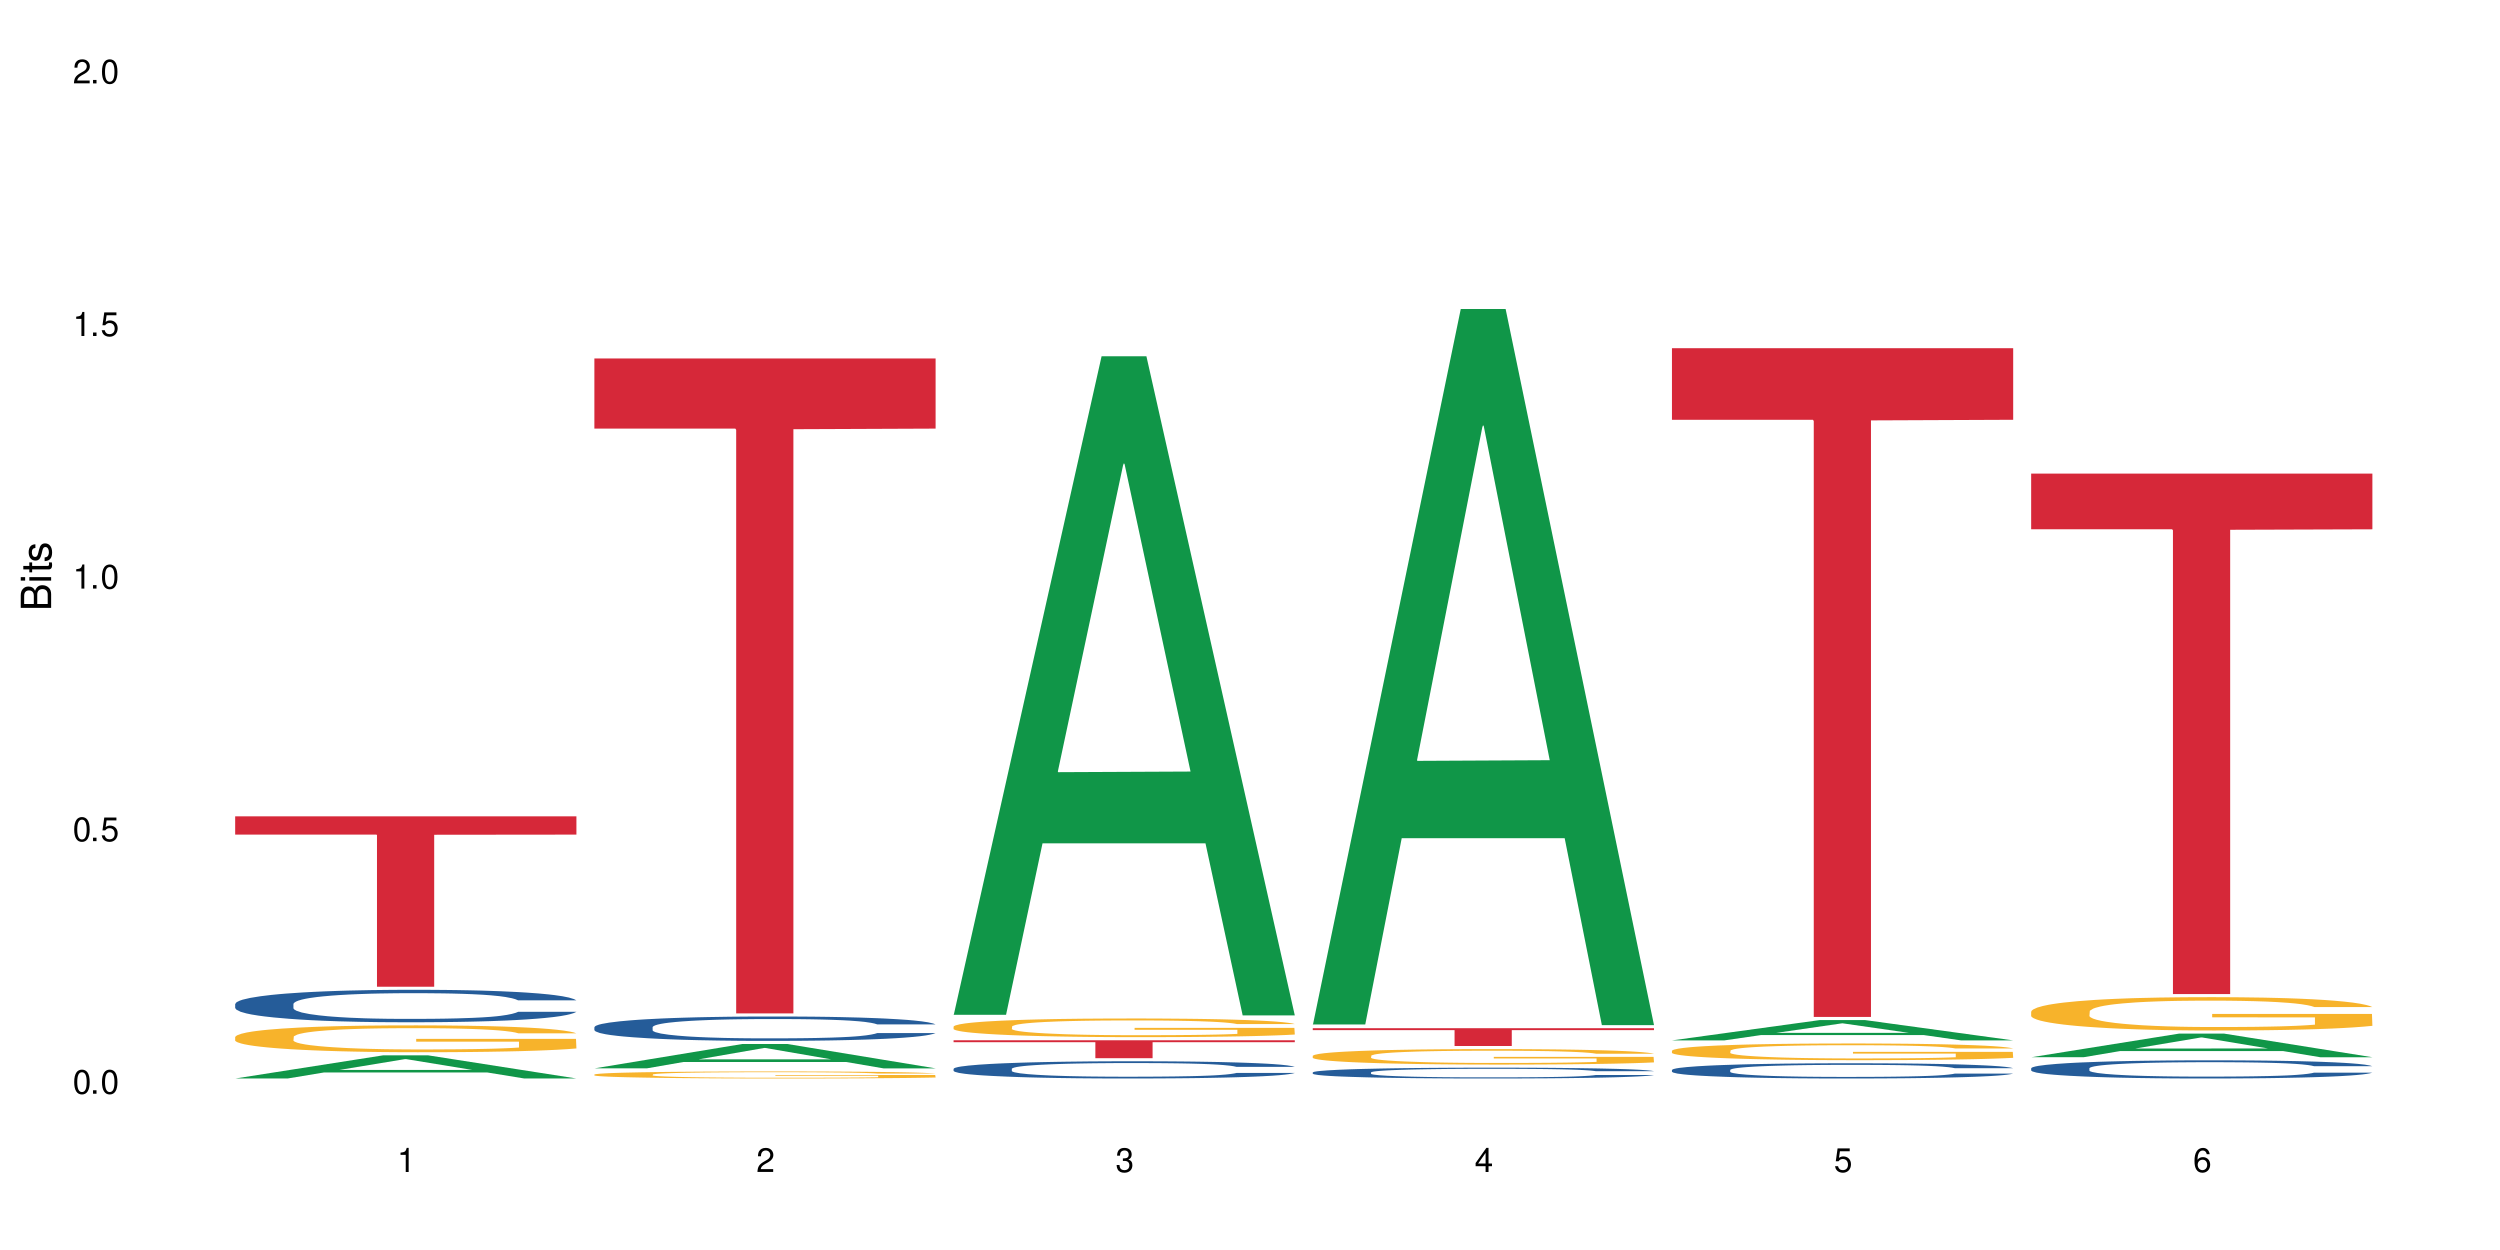 <?xml version="1.0" encoding="UTF-8"?>
<svg xmlns="http://www.w3.org/2000/svg" xmlns:xlink="http://www.w3.org/1999/xlink" width="720" height="360" viewBox="0 0 720 360">
<defs>
<g>
<g id="glyph-0-0">
</g>
<g id="glyph-0-1">
<path d="M 2.641 -6.938 C 2 -6.938 1.422 -6.656 1.078 -6.172 C 0.641 -5.562 0.406 -4.641 0.406 -3.359 C 0.406 -1.016 1.188 0.219 2.641 0.219 C 4.078 0.219 4.859 -1.016 4.859 -3.297 C 4.859 -4.641 4.656 -5.547 4.203 -6.172 C 3.844 -6.656 3.281 -6.938 2.641 -6.938 Z M 2.641 -6.188 C 3.547 -6.188 4 -5.25 4 -3.375 C 4 -1.406 3.562 -0.484 2.625 -0.484 C 1.734 -0.484 1.281 -1.438 1.281 -3.344 C 1.281 -5.25 1.734 -6.188 2.641 -6.188 Z M 2.641 -6.188 "/>
</g>
<g id="glyph-0-2">
<path d="M 1.828 -1 L 0.828 -1 L 0.828 0 L 1.828 0 Z M 1.828 -1 "/>
</g>
<g id="glyph-0-3">
<path d="M 4.562 -6.797 L 1.062 -6.797 L 0.547 -3.094 L 1.328 -3.094 C 1.719 -3.562 2.047 -3.734 2.578 -3.734 C 3.484 -3.734 4.062 -3.109 4.062 -2.094 C 4.062 -1.125 3.484 -0.531 2.578 -0.531 C 1.828 -0.531 1.375 -0.906 1.188 -1.672 L 0.328 -1.672 C 0.453 -1.109 0.547 -0.844 0.75 -0.594 C 1.125 -0.078 1.828 0.219 2.594 0.219 C 3.969 0.219 4.922 -0.781 4.922 -2.219 C 4.922 -3.562 4.031 -4.484 2.719 -4.484 C 2.25 -4.484 1.859 -4.359 1.469 -4.062 L 1.734 -5.969 L 4.562 -5.969 Z M 4.562 -6.797 "/>
</g>
<g id="glyph-0-4">
<path d="M 2.484 -4.938 L 2.484 0 L 3.328 0 L 3.328 -6.938 L 2.766 -6.938 C 2.469 -5.875 2.281 -5.734 0.984 -5.562 L 0.984 -4.938 Z M 2.484 -4.938 "/>
</g>
<g id="glyph-0-5">
<path d="M 4.859 -0.828 L 1.281 -0.828 C 1.359 -1.406 1.672 -1.781 2.5 -2.281 L 3.469 -2.828 C 4.406 -3.344 4.906 -4.062 4.906 -4.906 C 4.906 -5.484 4.672 -6.031 4.266 -6.406 C 3.859 -6.766 3.375 -6.938 2.719 -6.938 C 1.859 -6.938 1.219 -6.625 0.844 -6.031 C 0.609 -5.672 0.5 -5.234 0.484 -4.531 L 1.328 -4.531 C 1.359 -5.016 1.406 -5.281 1.531 -5.516 C 1.75 -5.938 2.188 -6.203 2.703 -6.203 C 3.469 -6.203 4.031 -5.641 4.031 -4.891 C 4.031 -4.344 3.719 -3.859 3.125 -3.516 L 2.234 -3 C 0.812 -2.172 0.406 -1.531 0.328 -0.016 L 4.859 -0.016 Z M 4.859 -0.828 "/>
</g>
<g id="glyph-0-6">
<path d="M 2.125 -3.188 L 2.578 -3.188 C 3.5 -3.188 3.984 -2.766 3.984 -1.922 C 3.984 -1.062 3.469 -0.531 2.594 -0.531 C 1.656 -0.531 1.203 -1 1.156 -2.016 L 0.312 -2.016 C 0.344 -1.453 0.438 -1.094 0.609 -0.781 C 0.953 -0.109 1.625 0.219 2.547 0.219 C 3.953 0.219 4.859 -0.625 4.859 -1.938 C 4.859 -2.828 4.516 -3.297 3.703 -3.594 C 4.344 -3.844 4.656 -4.328 4.656 -5.031 C 4.656 -6.219 3.875 -6.938 2.578 -6.938 C 1.203 -6.938 0.484 -6.172 0.453 -4.703 L 1.297 -4.703 C 1.312 -5.125 1.344 -5.359 1.453 -5.578 C 1.641 -5.969 2.062 -6.203 2.594 -6.203 C 3.344 -6.203 3.797 -5.75 3.797 -5 C 3.797 -4.516 3.609 -4.219 3.25 -4.047 C 3.016 -3.953 2.703 -3.922 2.125 -3.906 Z M 2.125 -3.188 "/>
</g>
<g id="glyph-0-7">
<path d="M 3.141 -1.672 L 3.141 0 L 3.984 0 L 3.984 -1.672 L 4.984 -1.672 L 4.984 -2.438 L 3.984 -2.438 L 3.984 -6.938 L 3.359 -6.938 L 0.266 -2.578 L 0.266 -1.672 Z M 3.141 -2.438 L 1 -2.438 L 3.141 -5.5 Z M 3.141 -2.438 "/>
</g>
<g id="glyph-0-8">
<path d="M 4.781 -5.125 C 4.609 -6.266 3.891 -6.938 2.844 -6.938 C 2.094 -6.938 1.422 -6.578 1.031 -5.953 C 0.594 -5.266 0.406 -4.422 0.406 -3.172 C 0.406 -2 0.578 -1.25 0.984 -0.641 C 1.359 -0.078 1.953 0.219 2.703 0.219 C 3.984 0.219 4.922 -0.75 4.922 -2.094 C 4.922 -3.375 4.062 -4.281 2.844 -4.281 C 2.172 -4.281 1.641 -4.031 1.281 -3.516 C 1.281 -5.234 1.828 -6.188 2.797 -6.188 C 3.391 -6.188 3.797 -5.797 3.938 -5.125 Z M 2.734 -3.531 C 3.547 -3.531 4.062 -2.953 4.062 -2.031 C 4.062 -1.156 3.484 -0.531 2.703 -0.531 C 1.922 -0.531 1.328 -1.188 1.328 -2.078 C 1.328 -2.938 1.906 -3.531 2.734 -3.531 Z M 2.734 -3.531 "/>
</g>
<g id="glyph-1-0">
</g>
<g id="glyph-1-1">
<path d="M 0 -0.953 L 0 -4.891 C 0 -5.719 -0.234 -6.344 -0.734 -6.797 C -1.188 -7.234 -1.812 -7.469 -2.5 -7.469 C -3.547 -7.469 -4.188 -7 -4.625 -5.875 C -4.984 -6.688 -5.625 -7.094 -6.531 -7.094 C -7.172 -7.094 -7.734 -6.859 -8.141 -6.391 C -8.562 -5.922 -8.75 -5.344 -8.75 -4.5 L -8.75 -0.953 Z M -4.984 -2.062 L -7.766 -2.062 L -7.766 -4.219 C -7.766 -4.844 -7.688 -5.203 -7.453 -5.5 C -7.219 -5.812 -6.859 -5.969 -6.375 -5.969 C -5.891 -5.969 -5.531 -5.812 -5.297 -5.5 C -5.062 -5.203 -4.984 -4.844 -4.984 -4.219 Z M -0.984 -2.062 L -4 -2.062 L -4 -4.781 C -4 -5.766 -3.438 -6.359 -2.484 -6.359 C -1.547 -6.359 -0.984 -5.766 -0.984 -4.781 Z M -0.984 -2.062 "/>
</g>
<g id="glyph-1-2">
<path d="M -6.281 -1.797 L -6.281 -0.797 L 0 -0.797 L 0 -1.797 Z M -8.75 -1.797 L -8.75 -0.797 L -7.484 -0.797 L -7.484 -1.797 Z M -8.75 -1.797 "/>
</g>
<g id="glyph-1-3">
<path d="M -6.281 -3.047 L -6.281 -2.016 L -8.016 -2.016 L -8.016 -1.016 L -6.281 -1.016 L -6.281 -0.172 L -5.469 -0.172 L -5.469 -1.016 L -0.719 -1.016 C -0.078 -1.016 0.281 -1.453 0.281 -2.234 C 0.281 -2.5 0.25 -2.719 0.188 -3.047 L -0.641 -3.047 C -0.609 -2.906 -0.594 -2.766 -0.594 -2.562 C -0.594 -2.141 -0.719 -2.016 -1.156 -2.016 L -5.469 -2.016 L -5.469 -3.047 Z M -6.281 -3.047 "/>
</g>
<g id="glyph-1-4">
<path d="M -4.531 -5.25 C -5.766 -5.25 -6.469 -4.422 -6.469 -2.969 C -6.469 -1.516 -5.719 -0.562 -4.547 -0.562 C -3.562 -0.562 -3.094 -1.062 -2.734 -2.562 L -2.516 -3.484 C -2.344 -4.188 -2.094 -4.469 -1.641 -4.469 C -1.047 -4.469 -0.641 -3.875 -0.641 -3 C -0.641 -2.453 -0.797 -2 -1.062 -1.75 C -1.25 -1.594 -1.422 -1.531 -1.875 -1.469 L -1.875 -0.406 C -0.422 -0.453 0.281 -1.266 0.281 -2.922 C 0.281 -4.5 -0.5 -5.516 -1.719 -5.516 C -2.656 -5.516 -3.172 -4.984 -3.469 -3.734 L -3.703 -2.766 C -3.891 -1.953 -4.156 -1.609 -4.594 -1.609 C -5.188 -1.609 -5.547 -2.125 -5.547 -2.938 C -5.547 -3.75 -5.203 -4.172 -4.531 -4.203 Z M -4.531 -5.25 "/>
</g>
</g>
</defs>
<rect x="-72" y="-36" width="864" height="432" fill="rgb(100%, 100%, 100%)" fill-opacity="1"/>
<path fill-rule="nonzero" fill="rgb(6.275%, 58.824%, 28.235%)" fill-opacity="1" d="M 67.73 310.602 L 67.836 310.594 L 110.359 303.934 L 123.273 303.934 L 166.008 310.605 L 150.992 310.605 L 140.281 308.863 L 93.352 308.863 L 82.852 310.602 L 67.73 310.602 L 97.863 308.145 L 135.977 308.137 L 116.973 305.023 L 116.766 305.02 L 116.555 305.035 L 97.758 308.137 L 97.863 308.145 Z M 67.73 310.602 "/>
<path fill-rule="nonzero" fill="rgb(14.51%, 36.078%, 60%)" fill-opacity="1" d="M 67.73 289.133 L 67.852 289.125 L 67.852 288.922 L 68.211 288.598 L 69.051 288.188 L 69.887 287.902 L 72.047 287.398 L 75.043 286.914 L 78.156 286.539 L 80.434 286.316 L 82.473 286.145 L 87.145 285.828 L 90.145 285.668 L 93.379 285.52 L 97.332 285.375 L 100.211 285.289 L 106.684 285.152 L 111.477 285.094 L 115.191 285.066 L 123.223 285.066 L 128.016 285.102 L 131.492 285.145 L 135.324 285.215 L 138.562 285.289 L 144.195 285.477 L 149.227 285.719 L 151.504 285.855 L 155.102 286.117 L 157.855 286.375 L 159.773 286.598 L 161.934 286.914 L 163.848 287.297 L 165.289 287.734 L 166.008 288.102 L 149.227 288.102 L 148.391 287.758 L 147.43 287.492 L 145.633 287.145 L 143.836 286.895 L 141.316 286.648 L 139.039 286.484 L 135.926 286.324 L 133.168 286.223 L 130.293 286.145 L 127.535 286.094 L 122.262 286.043 L 116.148 286.043 L 113.871 286.059 L 109.199 286.129 L 106.684 286.188 L 103.086 286.309 L 100.57 286.418 L 97.574 286.59 L 95.535 286.734 L 93.02 286.957 L 91.223 287.152 L 89.184 287.434 L 87.984 287.648 L 86.906 287.887 L 85.949 288.168 L 85.23 288.469 L 84.75 288.785 L 84.508 289.09 L 84.508 290.414 L 84.75 290.723 L 85.348 291.082 L 86.906 291.602 L 89.184 292.055 L 91.82 292.414 L 94.336 292.672 L 95.777 292.789 L 97.691 292.926 L 100.688 293.098 L 105.004 293.27 L 107.52 293.336 L 111.355 293.406 L 115.312 293.441 L 120.586 293.441 L 125.258 293.406 L 128.375 293.363 L 131.609 293.293 L 136.043 293.148 L 138.801 293.012 L 141.199 292.852 L 142.996 292.688 L 144.195 292.551 L 145.992 292.285 L 147.43 291.996 L 148.508 291.695 L 149.227 291.406 L 166.008 291.406 L 165.289 291.75 L 164.207 292.082 L 163.129 292.328 L 161.453 292.629 L 159.535 292.895 L 156.777 293.191 L 154.5 293.387 L 151.504 293.602 L 148.75 293.766 L 145.754 293.91 L 141.316 294.082 L 138.441 294.164 L 135.324 294.242 L 131.609 294.312 L 126.938 294.371 L 121.902 294.406 L 117.227 294.414 L 112.195 294.395 L 108.48 294.363 L 103.566 294.285 L 97.453 294.133 L 93.02 293.969 L 89.543 293.809 L 86.547 293.637 L 83.191 293.406 L 78.875 293.031 L 76.238 292.738 L 74.441 292.5 L 72.406 292.168 L 70.969 291.867 L 69.289 291.391 L 68.09 290.781 L 67.73 290.312 Z M 67.73 289.133 "/>
<path fill-rule="nonzero" fill="rgb(96.863%, 70.196%, 16.863%)" fill-opacity="1" d="M 67.73 298.617 L 67.852 298.613 L 67.852 298.469 L 68.332 298.152 L 69.527 297.715 L 71.086 297.352 L 72.766 297.07 L 73.844 296.922 L 75.641 296.711 L 77.199 296.555 L 81.152 296.238 L 86.188 295.941 L 88.945 295.812 L 92.059 295.691 L 96.496 295.559 L 98.531 295.508 L 104.766 295.395 L 111.836 295.324 L 119.625 295.305 L 123.223 295.309 L 128.133 295.34 L 134.848 295.418 L 138.68 295.488 L 141.676 295.559 L 144.793 295.648 L 148.629 295.793 L 152.223 295.961 L 155.102 296.129 L 157.977 296.344 L 160.375 296.57 L 162.41 296.816 L 164.207 297.113 L 165.289 297.359 L 166.008 297.609 L 149.348 297.609 L 148.391 297.359 L 147.309 297.168 L 145.512 296.938 L 143.715 296.766 L 141.918 296.633 L 138.562 296.449 L 135.684 296.336 L 132.09 296.238 L 128.613 296.172 L 124.66 296.129 L 122.262 296.117 L 115.91 296.117 L 110.156 296.164 L 106.801 296.223 L 104.406 296.277 L 101.047 296.387 L 99.012 296.469 L 97.812 296.527 L 94.219 296.746 L 91.82 296.945 L 90.504 297.078 L 88.824 297.289 L 87.625 297.48 L 86.309 297.762 L 85.59 297.977 L 84.629 298.457 L 84.508 299.73 L 84.871 299.996 L 85.59 300.289 L 86.547 300.543 L 87.984 300.809 L 89.422 301.016 L 91.941 301.293 L 94.098 301.477 L 95.777 301.594 L 99.012 301.785 L 100.328 301.852 L 103.445 301.977 L 106.684 302.074 L 110.637 302.16 L 113.633 302.203 L 118.426 302.238 L 124.539 302.238 L 131.73 302.195 L 136.285 302.141 L 139.398 302.082 L 141.438 302.035 L 143.953 301.957 L 145.754 301.887 L 147.43 301.809 L 149.469 301.688 L 149.469 299.996 L 119.863 299.992 L 119.863 299.199 L 165.887 299.191 L 166.008 301.957 L 163.488 302.148 L 160.375 302.332 L 157.379 302.473 L 154.262 302.594 L 149.828 302.727 L 146.23 302.812 L 140.719 302.91 L 135.684 302.973 L 130.41 303.016 L 125.738 303.039 L 120.223 303.043 L 115.312 303.031 L 110.039 302.988 L 105.844 302.93 L 102.008 302.859 L 98.172 302.77 L 93.379 302.621 L 90.262 302.5 L 87.027 302.352 L 83.789 302.176 L 80.914 301.984 L 78.996 301.836 L 77.078 301.664 L 75.043 301.453 L 73.125 301.215 L 71.688 300.996 L 70.367 300.746 L 69.41 300.512 L 68.449 300.195 L 67.969 299.941 L 67.73 299.723 Z M 67.73 298.617 "/>
<path fill-rule="nonzero" fill="rgb(83.922%, 15.686%, 22.353%)" fill-opacity="1" d="M 67.73 235.113 L 166.008 235.113 L 166.008 240.367 L 125.047 240.414 L 125.047 284.18 L 108.57 284.18 L 108.57 240.457 L 108.332 240.367 L 67.73 240.367 Z M 67.73 235.113 "/>
<path fill-rule="nonzero" fill="rgb(6.275%, 58.824%, 28.235%)" fill-opacity="1" d="M 171.18 307.684 L 171.285 307.676 L 213.809 300.668 L 226.723 300.668 L 269.453 307.691 L 254.441 307.691 L 243.73 305.859 L 196.797 305.859 L 186.297 307.684 L 171.18 307.684 L 201.312 305.098 L 239.426 305.094 L 220.422 301.816 L 220.211 301.809 L 220 301.828 L 201.207 305.094 L 201.312 305.098 Z M 171.18 307.684 "/>
<path fill-rule="nonzero" fill="rgb(14.51%, 36.078%, 60%)" fill-opacity="1" d="M 171.18 295.809 L 171.297 295.805 L 171.297 295.648 L 171.66 295.406 L 172.496 295.098 L 173.336 294.887 L 175.492 294.508 L 178.488 294.141 L 181.605 293.859 L 183.883 293.691 L 185.922 293.562 L 190.594 293.324 L 193.59 293.203 L 196.828 293.094 L 200.781 292.984 L 203.656 292.922 L 210.129 292.816 L 214.922 292.773 L 218.641 292.754 L 226.668 292.754 L 231.461 292.781 L 234.938 292.812 L 238.773 292.863 L 242.008 292.922 L 247.641 293.062 L 252.676 293.242 L 254.953 293.344 L 258.547 293.543 L 261.305 293.734 L 263.223 293.902 L 265.379 294.141 L 267.297 294.43 L 268.734 294.758 L 269.453 295.031 L 252.676 295.031 L 251.836 294.777 L 250.879 294.578 L 249.082 294.312 L 247.281 294.129 L 244.766 293.941 L 242.488 293.82 L 239.371 293.699 L 236.617 293.621 L 233.738 293.562 L 230.984 293.523 L 225.711 293.484 L 219.598 293.484 L 217.32 293.5 L 212.645 293.551 L 210.129 293.594 L 206.535 293.684 L 204.016 293.77 L 201.02 293.898 L 198.984 294.004 L 196.469 294.172 L 194.668 294.32 L 192.633 294.531 L 191.434 294.691 L 190.355 294.871 L 189.395 295.086 L 188.676 295.309 L 188.199 295.547 L 187.957 295.777 L 187.957 296.773 L 188.199 297.004 L 188.797 297.273 L 190.355 297.664 L 192.633 298.004 L 195.27 298.273 L 197.785 298.469 L 199.223 298.559 L 201.141 298.66 L 204.137 298.789 L 208.453 298.918 L 210.969 298.969 L 214.805 299.02 L 218.758 299.047 L 224.031 299.047 L 228.707 299.02 L 231.82 298.988 L 235.059 298.938 L 239.492 298.828 L 242.25 298.723 L 244.645 298.602 L 246.445 298.48 L 247.641 298.379 L 249.441 298.18 L 250.879 297.961 L 251.957 297.734 L 252.676 297.516 L 269.453 297.516 L 268.734 297.773 L 267.656 298.023 L 266.578 298.211 L 264.898 298.438 L 262.984 298.633 L 260.227 298.859 L 257.949 299.008 L 254.953 299.168 L 252.195 299.289 L 249.199 299.398 L 244.766 299.527 L 241.891 299.59 L 238.773 299.648 L 235.059 299.699 L 230.383 299.746 L 225.352 299.77 L 220.676 299.777 L 215.645 299.766 L 211.926 299.738 L 207.012 299.68 L 200.902 299.566 L 196.469 299.445 L 192.992 299.32 L 189.996 299.191 L 186.641 299.02 L 182.324 298.738 L 179.688 298.52 L 177.891 298.34 L 175.852 298.09 L 174.414 297.863 L 172.738 297.504 L 171.539 297.051 L 171.18 296.695 Z M 171.18 295.809 "/>
<path fill-rule="nonzero" fill="rgb(96.863%, 70.196%, 16.863%)" fill-opacity="1" d="M 171.18 309.449 L 171.297 309.445 L 171.297 309.41 L 171.777 309.328 L 172.977 309.211 L 174.535 309.117 L 176.211 309.043 L 177.293 309.004 L 179.09 308.949 L 180.648 308.91 L 184.602 308.824 L 189.637 308.746 L 192.391 308.715 L 195.508 308.684 L 199.941 308.648 L 201.98 308.633 L 208.211 308.605 L 215.281 308.586 L 223.074 308.582 L 226.668 308.582 L 231.582 308.59 L 238.293 308.609 L 242.129 308.629 L 245.125 308.648 L 248.242 308.672 L 252.078 308.707 L 255.672 308.754 L 258.547 308.797 L 261.426 308.852 L 263.82 308.91 L 265.859 308.977 L 267.656 309.055 L 268.734 309.117 L 269.453 309.184 L 252.797 309.184 L 251.836 309.117 L 250.758 309.07 L 248.961 309.008 L 247.164 308.965 L 245.363 308.93 L 242.008 308.879 L 239.133 308.852 L 235.539 308.824 L 232.062 308.809 L 228.105 308.797 L 225.711 308.793 L 219.359 308.793 L 213.605 308.805 L 210.25 308.82 L 207.852 308.836 L 204.496 308.863 L 202.461 308.887 L 201.262 308.902 L 197.664 308.957 L 195.27 309.012 L 193.949 309.047 L 192.273 309.102 L 191.074 309.152 L 189.754 309.223 L 189.035 309.281 L 188.078 309.406 L 187.957 309.738 L 188.316 309.809 L 189.035 309.887 L 189.996 309.953 L 191.434 310.023 L 192.871 310.074 L 195.387 310.148 L 197.547 310.195 L 199.223 310.227 L 202.461 310.277 L 203.777 310.293 L 206.895 310.328 L 210.129 310.352 L 214.086 310.375 L 217.082 310.387 L 221.875 310.395 L 227.988 310.395 L 235.18 310.383 L 239.73 310.371 L 242.848 310.355 L 244.887 310.34 L 247.402 310.32 L 249.199 310.305 L 250.879 310.281 L 252.914 310.25 L 252.914 309.809 L 223.312 309.809 L 223.312 309.602 L 269.336 309.598 L 269.453 310.32 L 266.938 310.371 L 263.82 310.418 L 260.824 310.457 L 257.711 310.488 L 253.273 310.523 L 249.68 310.547 L 244.168 310.57 L 239.133 310.586 L 233.859 310.598 L 229.184 310.605 L 223.672 310.605 L 218.758 310.602 L 213.484 310.59 L 209.289 310.578 L 205.457 310.559 L 201.621 310.535 L 196.828 310.496 L 193.711 310.465 L 190.473 310.426 L 187.238 310.379 L 184.363 310.328 L 182.445 310.289 L 180.527 310.246 L 178.488 310.191 L 176.57 310.129 L 175.133 310.07 L 173.816 310.004 L 172.855 309.945 L 171.898 309.859 L 171.418 309.793 L 171.18 309.738 Z M 171.18 309.449 "/>
<path fill-rule="nonzero" fill="rgb(83.922%, 15.686%, 22.353%)" fill-opacity="1" d="M 171.18 103.246 L 269.453 103.246 L 269.453 123.438 L 228.496 123.613 L 228.496 291.863 L 212.02 291.863 L 212.02 123.793 L 211.777 123.438 L 171.18 123.438 Z M 171.18 103.246 "/>
<path fill-rule="nonzero" fill="rgb(6.275%, 58.824%, 28.235%)" fill-opacity="1" d="M 274.629 292.254 L 274.73 292.078 L 317.254 102.613 L 330.168 102.613 L 372.902 292.434 L 357.887 292.434 L 347.18 242.883 L 300.246 242.883 L 289.746 292.254 L 274.629 292.254 L 304.762 222.387 L 342.875 222.207 L 323.871 133.625 L 323.66 133.445 L 323.449 133.98 L 304.656 222.207 L 304.762 222.387 Z M 274.629 292.254 "/>
<path fill-rule="nonzero" fill="rgb(14.51%, 36.078%, 60%)" fill-opacity="1" d="M 274.629 307.805 L 274.746 307.801 L 274.746 307.691 L 275.105 307.52 L 275.945 307.301 L 276.785 307.152 L 278.941 306.887 L 281.938 306.625 L 285.055 306.426 L 287.332 306.309 L 289.367 306.219 L 294.043 306.051 L 297.039 305.965 L 300.273 305.887 L 304.23 305.812 L 307.105 305.766 L 313.578 305.691 L 318.371 305.66 L 322.086 305.648 L 330.117 305.648 L 334.91 305.664 L 338.387 305.688 L 342.223 305.723 L 345.457 305.766 L 351.09 305.863 L 356.125 305.992 L 358.402 306.066 L 361.996 306.203 L 364.754 306.34 L 366.672 306.457 L 368.828 306.625 L 370.746 306.832 L 372.184 307.062 L 372.902 307.258 L 356.125 307.258 L 355.285 307.074 L 354.324 306.934 L 352.527 306.75 L 350.73 306.617 L 348.215 306.484 L 345.938 306.398 L 342.82 306.312 L 340.062 306.258 L 337.188 306.219 L 334.43 306.191 L 329.156 306.164 L 323.047 306.164 L 320.77 306.172 L 316.094 306.211 L 313.578 306.242 L 309.98 306.305 L 307.465 306.363 L 304.469 306.453 L 302.434 306.531 L 299.914 306.648 L 298.117 306.754 L 296.078 306.902 L 294.883 307.016 L 293.801 307.145 L 292.844 307.293 L 292.125 307.453 L 291.645 307.621 L 291.406 307.781 L 291.406 308.484 L 291.645 308.648 L 292.246 308.84 L 293.801 309.113 L 296.078 309.355 L 298.715 309.547 L 301.234 309.68 L 302.672 309.746 L 304.59 309.816 L 307.586 309.91 L 311.898 310 L 314.418 310.035 L 318.25 310.07 L 322.207 310.09 L 327.48 310.09 L 332.152 310.07 L 335.27 310.047 L 338.508 310.012 L 342.941 309.934 L 345.695 309.863 L 348.094 309.777 L 349.891 309.691 L 351.09 309.617 L 352.887 309.477 L 354.324 309.324 L 355.406 309.164 L 356.125 309.012 L 372.902 309.012 L 372.184 309.191 L 371.105 309.367 L 370.027 309.5 L 368.348 309.66 L 366.43 309.801 L 363.676 309.957 L 361.398 310.062 L 358.402 310.176 L 355.645 310.262 L 352.648 310.34 L 348.215 310.43 L 345.336 310.477 L 342.223 310.516 L 338.508 310.551 L 333.832 310.582 L 328.797 310.602 L 324.125 310.605 L 319.09 310.598 L 315.375 310.578 L 310.461 310.539 L 304.348 310.457 L 299.914 310.371 L 296.438 310.285 L 293.441 310.195 L 290.086 310.07 L 285.773 309.871 L 283.137 309.719 L 281.34 309.59 L 279.301 309.414 L 277.863 309.254 L 276.184 309 L 274.988 308.68 L 274.629 308.43 Z M 274.629 307.805 "/>
<path fill-rule="nonzero" fill="rgb(96.863%, 70.196%, 16.863%)" fill-opacity="1" d="M 274.629 295.625 L 274.746 295.621 L 274.746 295.523 L 275.227 295.301 L 276.426 294.996 L 277.984 294.746 L 279.66 294.551 L 280.738 294.449 L 282.535 294.301 L 284.094 294.191 L 288.051 293.973 L 293.082 293.766 L 295.84 293.676 L 298.957 293.594 L 303.391 293.5 L 305.43 293.465 L 311.66 293.387 L 318.73 293.34 L 326.52 293.324 L 330.117 293.328 L 335.031 293.348 L 341.742 293.402 L 345.578 293.449 L 348.574 293.5 L 351.688 293.562 L 355.523 293.664 L 359.121 293.781 L 361.996 293.898 L 364.871 294.047 L 367.27 294.203 L 369.309 294.375 L 371.105 294.582 L 372.184 294.754 L 372.902 294.926 L 356.242 294.926 L 355.285 294.754 L 354.207 294.621 L 352.41 294.457 L 350.609 294.34 L 348.812 294.246 L 345.457 294.117 L 342.582 294.039 L 338.984 293.973 L 335.512 293.926 L 331.555 293.898 L 329.156 293.887 L 322.805 293.887 L 317.055 293.922 L 313.699 293.961 L 311.301 294 L 307.945 294.074 L 305.906 294.133 L 304.707 294.172 L 301.113 294.324 L 298.715 294.461 L 297.398 294.555 L 295.719 294.703 L 294.523 294.836 L 293.203 295.031 L 292.484 295.18 L 291.527 295.512 L 291.406 296.398 L 291.766 296.582 L 292.484 296.785 L 293.441 296.961 L 294.883 297.148 L 296.32 297.289 L 298.836 297.48 L 300.992 297.609 L 302.672 297.691 L 305.906 297.824 L 307.227 297.871 L 310.34 297.957 L 313.578 298.027 L 317.531 298.086 L 320.527 298.117 L 325.324 298.141 L 331.434 298.141 L 338.625 298.109 L 343.18 298.07 L 346.297 298.031 L 348.332 297.996 L 350.852 297.945 L 352.648 297.895 L 354.324 297.84 L 356.363 297.758 L 356.363 296.582 L 326.762 296.578 L 326.762 296.027 L 372.781 296.023 L 372.902 297.945 L 370.387 298.078 L 367.27 298.203 L 364.273 298.301 L 361.156 298.387 L 356.723 298.48 L 353.129 298.539 L 347.613 298.605 L 342.582 298.652 L 337.309 298.68 L 332.633 298.695 L 327.121 298.699 L 322.207 298.691 L 316.934 298.66 L 312.738 298.621 L 308.902 298.57 L 305.07 298.508 L 300.273 298.406 L 297.16 298.32 L 293.922 298.219 L 290.688 298.098 L 287.809 297.965 L 285.895 297.859 L 283.977 297.742 L 281.938 297.594 L 280.02 297.43 L 278.582 297.277 L 277.262 297.105 L 276.305 296.941 L 275.348 296.723 L 274.867 296.543 L 274.629 296.391 Z M 274.629 295.625 "/>
<path fill-rule="nonzero" fill="rgb(83.922%, 15.686%, 22.353%)" fill-opacity="1" d="M 274.629 299.59 L 372.902 299.59 L 372.902 300.145 L 331.945 300.148 L 331.945 304.758 L 315.465 304.758 L 315.465 300.152 L 315.227 300.145 L 274.629 300.145 Z M 274.629 299.59 "/>
<path fill-rule="nonzero" fill="rgb(6.275%, 58.824%, 28.235%)" fill-opacity="1" d="M 378.074 295.043 L 378.18 294.852 L 420.703 88.984 L 433.617 88.984 L 476.352 295.238 L 461.336 295.238 L 450.625 241.398 L 403.695 241.398 L 393.195 295.043 L 378.074 295.043 L 408.207 219.129 L 446.32 218.934 L 427.316 122.684 L 427.109 122.488 L 426.898 123.07 L 408.105 218.934 L 408.207 219.129 Z M 378.074 295.043 "/>
<path fill-rule="nonzero" fill="rgb(14.51%, 36.078%, 60%)" fill-opacity="1" d="M 378.074 308.844 L 378.195 308.84 L 378.195 308.773 L 378.555 308.664 L 379.395 308.527 L 380.23 308.434 L 382.391 308.266 L 385.387 308.102 L 388.5 307.977 L 390.777 307.902 L 392.816 307.848 L 397.492 307.742 L 400.488 307.688 L 403.723 307.637 L 407.676 307.59 L 410.555 307.562 L 417.027 307.516 L 421.82 307.496 L 425.535 307.488 L 433.566 307.488 L 438.359 307.5 L 441.836 307.512 L 445.668 307.535 L 448.906 307.562 L 454.539 307.625 L 459.57 307.703 L 461.848 307.75 L 465.445 307.836 L 468.199 307.922 L 470.117 307.996 L 472.277 308.102 L 474.191 308.23 L 475.633 308.375 L 476.352 308.5 L 459.57 308.5 L 458.734 308.387 L 457.773 308.297 L 455.977 308.18 L 454.18 308.098 L 451.66 308.016 L 449.383 307.961 L 446.27 307.906 L 443.512 307.871 L 440.637 307.848 L 437.879 307.828 L 432.605 307.812 L 426.492 307.812 L 424.215 307.816 L 419.543 307.84 L 417.027 307.859 L 413.43 307.902 L 410.914 307.938 L 407.918 307.996 L 405.879 308.043 L 403.363 308.117 L 401.566 308.184 L 399.527 308.277 L 398.328 308.348 L 397.25 308.43 L 396.293 308.523 L 395.574 308.621 L 395.094 308.727 L 394.855 308.828 L 394.855 309.273 L 395.094 309.375 L 395.691 309.496 L 397.25 309.668 L 399.527 309.82 L 402.164 309.938 L 404.68 310.023 L 406.121 310.066 L 408.035 310.109 L 411.035 310.168 L 415.348 310.223 L 417.863 310.246 L 421.699 310.27 L 425.656 310.281 L 430.93 310.281 L 435.602 310.27 L 438.719 310.254 L 441.953 310.234 L 446.387 310.184 L 449.145 310.141 L 451.543 310.086 L 453.34 310.031 L 454.539 309.984 L 456.336 309.895 L 457.773 309.801 L 458.852 309.699 L 459.57 309.602 L 476.352 309.602 L 475.633 309.715 L 474.555 309.828 L 473.473 309.91 L 471.797 310.012 L 469.879 310.098 L 467.121 310.199 L 464.844 310.266 L 461.848 310.336 L 459.094 310.391 L 456.098 310.438 L 451.66 310.496 L 448.785 310.523 L 445.668 310.551 L 441.953 310.57 L 437.281 310.594 L 432.246 310.602 L 427.574 310.605 L 422.539 310.602 L 418.824 310.59 L 413.91 310.562 L 407.797 310.512 L 403.363 310.457 L 399.887 310.402 L 396.891 310.348 L 393.535 310.27 L 389.223 310.145 L 386.586 310.047 L 384.785 309.969 L 382.75 309.855 L 381.312 309.758 L 379.633 309.598 L 378.434 309.395 L 378.074 309.238 Z M 378.074 308.844 "/>
<path fill-rule="nonzero" fill="rgb(96.863%, 70.196%, 16.863%)" fill-opacity="1" d="M 378.074 304.051 L 378.195 304.047 L 378.195 303.965 L 378.676 303.781 L 379.871 303.527 L 381.43 303.32 L 383.109 303.16 L 384.188 303.074 L 385.984 302.953 L 387.543 302.863 L 391.496 302.68 L 396.531 302.508 L 399.289 302.434 L 402.402 302.367 L 406.84 302.289 L 408.875 302.258 L 415.109 302.195 L 422.18 302.152 L 429.969 302.141 L 433.566 302.145 L 438.48 302.16 L 445.191 302.207 L 449.023 302.246 L 452.02 302.289 L 455.137 302.34 L 458.973 302.422 L 462.566 302.52 L 465.445 302.617 L 468.32 302.738 L 470.719 302.871 L 472.754 303.012 L 474.555 303.184 L 475.633 303.324 L 476.352 303.469 L 459.691 303.469 L 458.734 303.324 L 457.652 303.215 L 455.855 303.082 L 454.059 302.984 L 452.262 302.906 L 448.906 302.801 L 446.027 302.734 L 442.434 302.68 L 438.957 302.641 L 435.004 302.617 L 432.605 302.609 L 426.254 302.609 L 420.5 302.637 L 417.145 302.672 L 414.75 302.703 L 411.395 302.766 L 409.355 302.812 L 408.156 302.844 L 404.562 302.973 L 402.164 303.086 L 400.848 303.164 L 399.168 303.285 L 397.969 303.395 L 396.652 303.559 L 395.934 303.68 L 394.973 303.957 L 394.855 304.688 L 395.215 304.844 L 395.934 305.012 L 396.891 305.156 L 398.328 305.312 L 399.766 305.43 L 402.285 305.59 L 404.441 305.695 L 406.121 305.762 L 409.355 305.871 L 410.672 305.91 L 413.789 305.984 L 417.027 306.039 L 420.98 306.09 L 423.977 306.113 L 428.77 306.133 L 434.883 306.133 L 442.074 306.109 L 446.629 306.078 L 449.746 306.043 L 451.781 306.016 L 454.297 305.969 L 456.098 305.93 L 457.773 305.887 L 459.812 305.816 L 459.812 304.844 L 430.211 304.84 L 430.211 304.383 L 476.23 304.379 L 476.352 305.969 L 473.832 306.082 L 470.719 306.188 L 467.723 306.266 L 464.605 306.336 L 460.172 306.414 L 456.574 306.461 L 451.062 306.52 L 446.027 306.555 L 440.754 306.582 L 436.082 306.594 L 430.57 306.598 L 425.656 306.59 L 420.383 306.566 L 416.188 306.531 L 412.352 306.492 L 408.516 306.438 L 403.723 306.352 L 400.605 306.285 L 397.371 306.199 L 394.133 306.098 L 391.258 305.988 L 389.34 305.902 L 387.422 305.805 L 385.387 305.68 L 383.469 305.543 L 382.031 305.418 L 380.711 305.273 L 379.754 305.141 L 378.793 304.957 L 378.316 304.812 L 378.074 304.684 Z M 378.074 304.051 "/>
<path fill-rule="nonzero" fill="rgb(83.922%, 15.686%, 22.353%)" fill-opacity="1" d="M 378.074 296.129 L 476.352 296.129 L 476.352 296.676 L 435.391 296.68 L 435.391 301.25 L 418.914 301.25 L 418.914 296.688 L 418.676 296.676 L 378.074 296.676 Z M 378.074 296.129 "/>
<path fill-rule="nonzero" fill="rgb(6.275%, 58.824%, 28.235%)" fill-opacity="1" d="M 481.523 299.629 L 481.629 299.621 L 524.152 293.773 L 537.066 293.773 L 579.797 299.633 L 564.785 299.633 L 554.074 298.105 L 507.141 298.105 L 496.641 299.629 L 481.523 299.629 L 511.656 297.469 L 549.77 297.465 L 530.766 294.73 L 530.555 294.723 L 530.348 294.742 L 511.551 297.465 L 511.656 297.469 Z M 481.523 299.629 "/>
<path fill-rule="nonzero" fill="rgb(14.51%, 36.078%, 60%)" fill-opacity="1" d="M 481.523 308.129 L 481.645 308.125 L 481.645 308.027 L 482.004 307.875 L 482.84 307.684 L 483.68 307.551 L 485.836 307.316 L 488.832 307.086 L 491.949 306.91 L 494.227 306.805 L 496.266 306.727 L 500.938 306.578 L 503.934 306.5 L 507.172 306.434 L 511.125 306.367 L 514 306.324 L 520.473 306.262 L 525.27 306.234 L 528.984 306.223 L 537.012 306.223 L 541.809 306.238 L 545.281 306.258 L 549.117 306.289 L 552.352 306.324 L 557.984 306.414 L 563.02 306.527 L 565.297 306.59 L 568.891 306.715 L 571.648 306.836 L 573.566 306.938 L 575.723 307.086 L 577.641 307.266 L 579.078 307.473 L 579.797 307.645 L 563.02 307.645 L 562.18 307.484 L 561.223 307.359 L 559.426 307.195 L 557.625 307.078 L 555.109 306.961 L 552.832 306.887 L 549.715 306.809 L 546.961 306.762 L 544.082 306.727 L 541.328 306.703 L 536.055 306.68 L 529.941 306.68 L 527.664 306.688 L 522.992 306.719 L 520.473 306.746 L 516.879 306.801 L 514.363 306.855 L 511.367 306.934 L 509.328 307.004 L 506.812 307.105 L 505.012 307.199 L 502.977 307.332 L 501.777 307.434 L 500.699 307.543 L 499.738 307.676 L 499.02 307.816 L 498.543 307.965 L 498.301 308.109 L 498.301 308.73 L 498.543 308.875 L 499.141 309.043 L 500.699 309.289 L 502.977 309.5 L 505.613 309.668 L 508.129 309.789 L 509.566 309.844 L 511.484 309.91 L 514.48 309.988 L 518.797 310.07 L 521.312 310.102 L 525.148 310.133 L 529.102 310.148 L 534.375 310.148 L 539.051 310.133 L 542.168 310.113 L 545.402 310.082 L 549.836 310.012 L 552.594 309.949 L 554.988 309.871 L 556.789 309.797 L 557.984 309.734 L 559.785 309.609 L 561.223 309.473 L 562.301 309.332 L 563.02 309.195 L 579.797 309.195 L 579.078 309.355 L 578 309.512 L 576.922 309.629 L 575.246 309.77 L 573.328 309.895 L 570.57 310.031 L 568.293 310.125 L 565.297 310.227 L 562.539 310.301 L 559.543 310.371 L 555.109 310.449 L 552.234 310.488 L 549.117 310.527 L 545.402 310.559 L 540.727 310.586 L 535.695 310.602 L 531.02 310.605 L 525.988 310.598 L 522.27 310.582 L 517.359 310.547 L 511.246 310.473 L 506.812 310.398 L 503.336 310.32 L 500.34 310.242 L 496.984 310.133 L 492.668 309.957 L 490.031 309.82 L 488.234 309.707 L 486.195 309.551 L 484.758 309.41 L 483.082 309.188 L 481.883 308.902 L 481.523 308.684 Z M 481.523 308.129 "/>
<path fill-rule="nonzero" fill="rgb(96.863%, 70.196%, 16.863%)" fill-opacity="1" d="M 481.523 302.582 L 481.645 302.578 L 481.645 302.492 L 482.121 302.293 L 483.32 302.02 L 484.879 301.797 L 486.555 301.621 L 487.637 301.527 L 489.434 301.398 L 490.992 301.301 L 494.945 301.102 L 499.98 300.918 L 502.734 300.84 L 505.852 300.766 L 510.285 300.684 L 512.324 300.652 L 518.555 300.582 L 525.629 300.535 L 533.418 300.523 L 537.012 300.527 L 541.926 300.547 L 548.637 300.594 L 552.473 300.637 L 555.469 300.684 L 558.586 300.738 L 562.422 300.828 L 566.016 300.934 L 568.891 301.039 L 571.77 301.168 L 574.164 301.309 L 576.203 301.465 L 578 301.648 L 579.078 301.801 L 579.797 301.953 L 563.141 301.953 L 562.18 301.801 L 561.102 301.684 L 559.305 301.539 L 557.508 301.434 L 555.711 301.348 L 552.352 301.234 L 549.477 301.164 L 545.883 301.102 L 542.406 301.062 L 538.449 301.039 L 536.055 301.027 L 529.703 301.027 L 523.949 301.059 L 520.594 301.094 L 518.195 301.129 L 514.84 301.195 L 512.805 301.25 L 511.605 301.285 L 508.008 301.418 L 505.613 301.543 L 504.293 301.625 L 502.617 301.758 L 501.418 301.875 L 500.098 302.051 L 499.379 302.184 L 498.422 302.48 L 498.301 303.273 L 498.66 303.438 L 499.379 303.617 L 500.34 303.777 L 501.777 303.945 L 503.215 304.07 L 505.73 304.242 L 507.891 304.355 L 509.566 304.43 L 512.805 304.551 L 514.121 304.59 L 517.238 304.668 L 520.473 304.73 L 524.43 304.781 L 527.426 304.809 L 532.219 304.832 L 538.332 304.832 L 545.523 304.805 L 550.078 304.77 L 553.191 304.734 L 555.23 304.703 L 557.746 304.656 L 559.543 304.609 L 561.223 304.562 L 563.258 304.488 L 563.258 303.438 L 533.656 303.434 L 533.656 302.941 L 579.68 302.938 L 579.797 304.656 L 577.281 304.773 L 574.164 304.887 L 571.168 304.977 L 568.055 305.051 L 563.617 305.133 L 560.023 305.188 L 554.512 305.246 L 549.477 305.289 L 544.203 305.312 L 539.531 305.328 L 534.016 305.332 L 529.102 305.324 L 523.828 305.297 L 519.637 305.262 L 515.801 305.219 L 511.965 305.16 L 507.172 305.066 L 504.055 304.992 L 500.82 304.902 L 497.582 304.793 L 494.707 304.672 L 492.789 304.582 L 490.871 304.477 L 488.832 304.344 L 486.918 304.195 L 485.477 304.059 L 484.16 303.902 L 483.199 303.758 L 482.242 303.562 L 481.762 303.402 L 481.523 303.27 Z M 481.523 302.582 "/>
<path fill-rule="nonzero" fill="rgb(83.922%, 15.686%, 22.353%)" fill-opacity="1" d="M 481.523 100.277 L 579.797 100.277 L 579.797 120.895 L 538.84 121.074 L 538.84 292.883 L 522.363 292.883 L 522.363 121.254 L 522.121 120.895 L 481.523 120.895 Z M 481.523 100.277 "/>
<path fill-rule="nonzero" fill="rgb(6.275%, 58.824%, 28.235%)" fill-opacity="1" d="M 584.973 304.477 L 585.074 304.473 L 627.598 297.676 L 640.512 297.676 L 683.246 304.484 L 668.23 304.484 L 657.523 302.707 L 610.59 302.707 L 600.09 304.477 L 584.973 304.477 L 615.105 301.973 L 653.219 301.965 L 634.215 298.789 L 634.004 298.781 L 633.793 298.801 L 615 301.965 L 615.105 301.973 Z M 584.973 304.477 "/>
<path fill-rule="nonzero" fill="rgb(14.51%, 36.078%, 60%)" fill-opacity="1" d="M 584.973 307.652 L 585.09 307.645 L 585.09 307.531 L 585.449 307.348 L 586.289 307.121 L 587.129 306.961 L 589.285 306.68 L 592.281 306.406 L 595.398 306.195 L 597.676 306.07 L 599.711 305.977 L 604.387 305.801 L 607.383 305.707 L 610.617 305.629 L 614.574 305.547 L 617.449 305.5 L 623.922 305.422 L 628.715 305.387 L 632.43 305.375 L 640.461 305.375 L 645.254 305.395 L 648.73 305.418 L 652.566 305.457 L 655.801 305.5 L 661.434 305.602 L 666.469 305.738 L 668.746 305.812 L 672.34 305.961 L 675.098 306.105 L 677.016 306.23 L 679.172 306.406 L 681.09 306.621 L 682.527 306.867 L 683.246 307.07 L 666.469 307.07 L 665.629 306.879 L 664.672 306.73 L 662.871 306.535 L 661.074 306.398 L 658.559 306.258 L 656.281 306.168 L 653.164 306.078 L 650.406 306.02 L 647.531 305.977 L 644.773 305.949 L 639.504 305.918 L 633.391 305.918 L 631.113 305.93 L 626.438 305.969 L 623.922 306 L 620.328 306.066 L 617.809 306.129 L 614.812 306.227 L 612.777 306.305 L 610.258 306.43 L 608.461 306.539 L 606.426 306.699 L 605.227 306.816 L 604.148 306.953 L 603.188 307.109 L 602.469 307.277 L 601.988 307.453 L 601.75 307.625 L 601.75 308.367 L 601.988 308.539 L 602.59 308.742 L 604.148 309.031 L 606.426 309.285 L 609.059 309.488 L 611.578 309.629 L 613.016 309.699 L 614.934 309.773 L 617.93 309.871 L 622.242 309.965 L 624.762 310.004 L 628.598 310.043 L 632.551 310.062 L 637.824 310.062 L 642.5 310.043 L 645.613 310.02 L 648.852 309.98 L 653.285 309.898 L 656.043 309.82 L 658.438 309.73 L 660.234 309.641 L 661.434 309.562 L 663.23 309.414 L 664.672 309.254 L 665.75 309.086 L 666.469 308.922 L 683.246 308.922 L 682.527 309.113 L 681.449 309.301 L 680.371 309.438 L 678.691 309.605 L 676.773 309.754 L 674.02 309.922 L 671.742 310.031 L 668.746 310.152 L 665.988 310.242 L 662.992 310.324 L 658.559 310.418 L 655.68 310.469 L 652.566 310.512 L 648.852 310.551 L 644.176 310.582 L 639.141 310.602 L 634.469 310.605 L 629.434 310.598 L 625.719 310.578 L 620.805 310.535 L 614.695 310.449 L 610.258 310.359 L 606.785 310.266 L 603.789 310.172 L 600.43 310.043 L 596.117 309.832 L 593.48 309.668 L 591.684 309.535 L 589.645 309.348 L 588.207 309.18 L 586.527 308.914 L 585.332 308.574 L 584.973 308.309 Z M 584.973 307.652 "/>
<path fill-rule="nonzero" fill="rgb(96.863%, 70.196%, 16.863%)" fill-opacity="1" d="M 584.973 291.297 L 585.09 291.285 L 585.09 291.109 L 585.57 290.715 L 586.77 290.172 L 588.328 289.727 L 590.004 289.375 L 591.082 289.191 L 592.883 288.926 L 594.438 288.734 L 598.395 288.34 L 603.426 287.969 L 606.184 287.812 L 609.301 287.664 L 613.734 287.496 L 615.773 287.438 L 622.004 287.297 L 629.074 287.207 L 636.867 287.18 L 640.461 287.191 L 645.375 287.227 L 652.086 287.32 L 655.922 287.41 L 658.918 287.496 L 662.035 287.609 L 665.867 287.785 L 669.465 287.996 L 672.34 288.207 L 675.215 288.473 L 677.613 288.75 L 679.652 289.059 L 681.449 289.426 L 682.527 289.734 L 683.246 290.039 L 666.586 290.039 L 665.629 289.734 L 664.551 289.496 L 662.754 289.207 L 660.953 288.996 L 659.156 288.832 L 655.801 288.602 L 652.926 288.461 L 649.328 288.34 L 645.855 288.262 L 641.898 288.207 L 639.504 288.191 L 633.148 288.191 L 627.398 288.25 L 624.043 288.32 L 621.645 288.391 L 618.289 288.523 L 616.25 288.629 L 615.055 288.699 L 611.457 288.973 L 609.059 289.215 L 607.742 289.383 L 606.062 289.645 L 604.867 289.883 L 603.547 290.234 L 602.828 290.496 L 601.871 291.094 L 601.75 292.672 L 602.109 293.008 L 602.828 293.367 L 603.789 293.68 L 605.227 294.016 L 606.664 294.27 L 609.18 294.613 L 611.336 294.84 L 613.016 294.988 L 616.25 295.227 L 617.57 295.305 L 620.688 295.461 L 623.922 295.586 L 627.875 295.691 L 630.871 295.742 L 635.668 295.785 L 641.777 295.785 L 648.969 295.734 L 653.523 295.664 L 656.641 295.594 L 658.676 295.531 L 661.195 295.438 L 662.992 295.348 L 664.672 295.25 L 666.707 295.102 L 666.707 293.008 L 637.105 292.996 L 637.105 292.016 L 683.125 292.008 L 683.246 295.438 L 680.73 295.672 L 677.613 295.902 L 674.617 296.078 L 671.5 296.227 L 667.066 296.391 L 663.473 296.496 L 657.957 296.621 L 652.926 296.699 L 647.652 296.75 L 642.977 296.777 L 637.465 296.785 L 632.551 296.77 L 627.277 296.715 L 623.082 296.648 L 619.246 296.559 L 615.414 296.445 L 610.617 296.262 L 607.504 296.113 L 604.266 295.926 L 601.031 295.707 L 598.156 295.473 L 596.238 295.285 L 594.32 295.078 L 592.281 294.812 L 590.363 294.516 L 588.926 294.242 L 587.609 293.938 L 586.648 293.645 L 585.691 293.25 L 585.211 292.938 L 584.973 292.664 Z M 584.973 291.297 "/>
<path fill-rule="nonzero" fill="rgb(83.922%, 15.686%, 22.353%)" fill-opacity="1" d="M 584.973 136.391 L 683.246 136.391 L 683.246 152.438 L 642.289 152.578 L 642.289 286.293 L 625.809 286.293 L 625.809 152.719 L 625.57 152.438 L 584.973 152.438 Z M 584.973 136.391 "/>
<g fill="rgb(0%, 0%, 0%)" fill-opacity="1">
<use xlink:href="#glyph-0-1" x="20.965" y="314.993"/>
<use xlink:href="#glyph-0-2" x="25.965" y="314.993"/>
<use xlink:href="#glyph-0-1" x="28.965" y="314.993"/>
</g>
<g fill="rgb(0%, 0%, 0%)" fill-opacity="1">
<use xlink:href="#glyph-0-1" x="20.965" y="242.251"/>
<use xlink:href="#glyph-0-2" x="25.965" y="242.251"/>
<use xlink:href="#glyph-0-3" x="28.965" y="242.251"/>
</g>
<g fill="rgb(0%, 0%, 0%)" fill-opacity="1">
<use xlink:href="#glyph-0-4" x="20.965" y="169.509"/>
<use xlink:href="#glyph-0-2" x="25.965" y="169.509"/>
<use xlink:href="#glyph-0-1" x="28.965" y="169.509"/>
</g>
<g fill="rgb(0%, 0%, 0%)" fill-opacity="1">
<use xlink:href="#glyph-0-4" x="20.965" y="96.767"/>
<use xlink:href="#glyph-0-2" x="25.965" y="96.767"/>
<use xlink:href="#glyph-0-3" x="28.965" y="96.767"/>
</g>
<g fill="rgb(0%, 0%, 0%)" fill-opacity="1">
<use xlink:href="#glyph-0-5" x="20.965" y="24.024"/>
<use xlink:href="#glyph-0-2" x="25.965" y="24.024"/>
<use xlink:href="#glyph-0-1" x="28.965" y="24.024"/>
</g>
<g fill="rgb(0%, 0%, 0%)" fill-opacity="1">
<use xlink:href="#glyph-0-4" x="114.367" y="337.532"/>
</g>
<g fill="rgb(0%, 0%, 0%)" fill-opacity="1">
<use xlink:href="#glyph-0-5" x="217.816" y="337.532"/>
</g>
<g fill="rgb(0%, 0%, 0%)" fill-opacity="1">
<use xlink:href="#glyph-0-6" x="321.266" y="337.532"/>
</g>
<g fill="rgb(0%, 0%, 0%)" fill-opacity="1">
<use xlink:href="#glyph-0-7" x="424.711" y="337.532"/>
</g>
<g fill="rgb(0%, 0%, 0%)" fill-opacity="1">
<use xlink:href="#glyph-0-3" x="528.16" y="337.532"/>
</g>
<g fill="rgb(0%, 0%, 0%)" fill-opacity="1">
<use xlink:href="#glyph-0-8" x="631.609" y="337.532"/>
</g>
<g fill="rgb(0%, 0%, 0%)" fill-opacity="1">
<use xlink:href="#glyph-1-1" x="14.725" y="176.012"/>
<use xlink:href="#glyph-1-2" x="14.725" y="168.012"/>
<use xlink:href="#glyph-1-3" x="14.725" y="165.012"/>
<use xlink:href="#glyph-1-4" x="14.725" y="162.012"/>
</g>
</svg>
